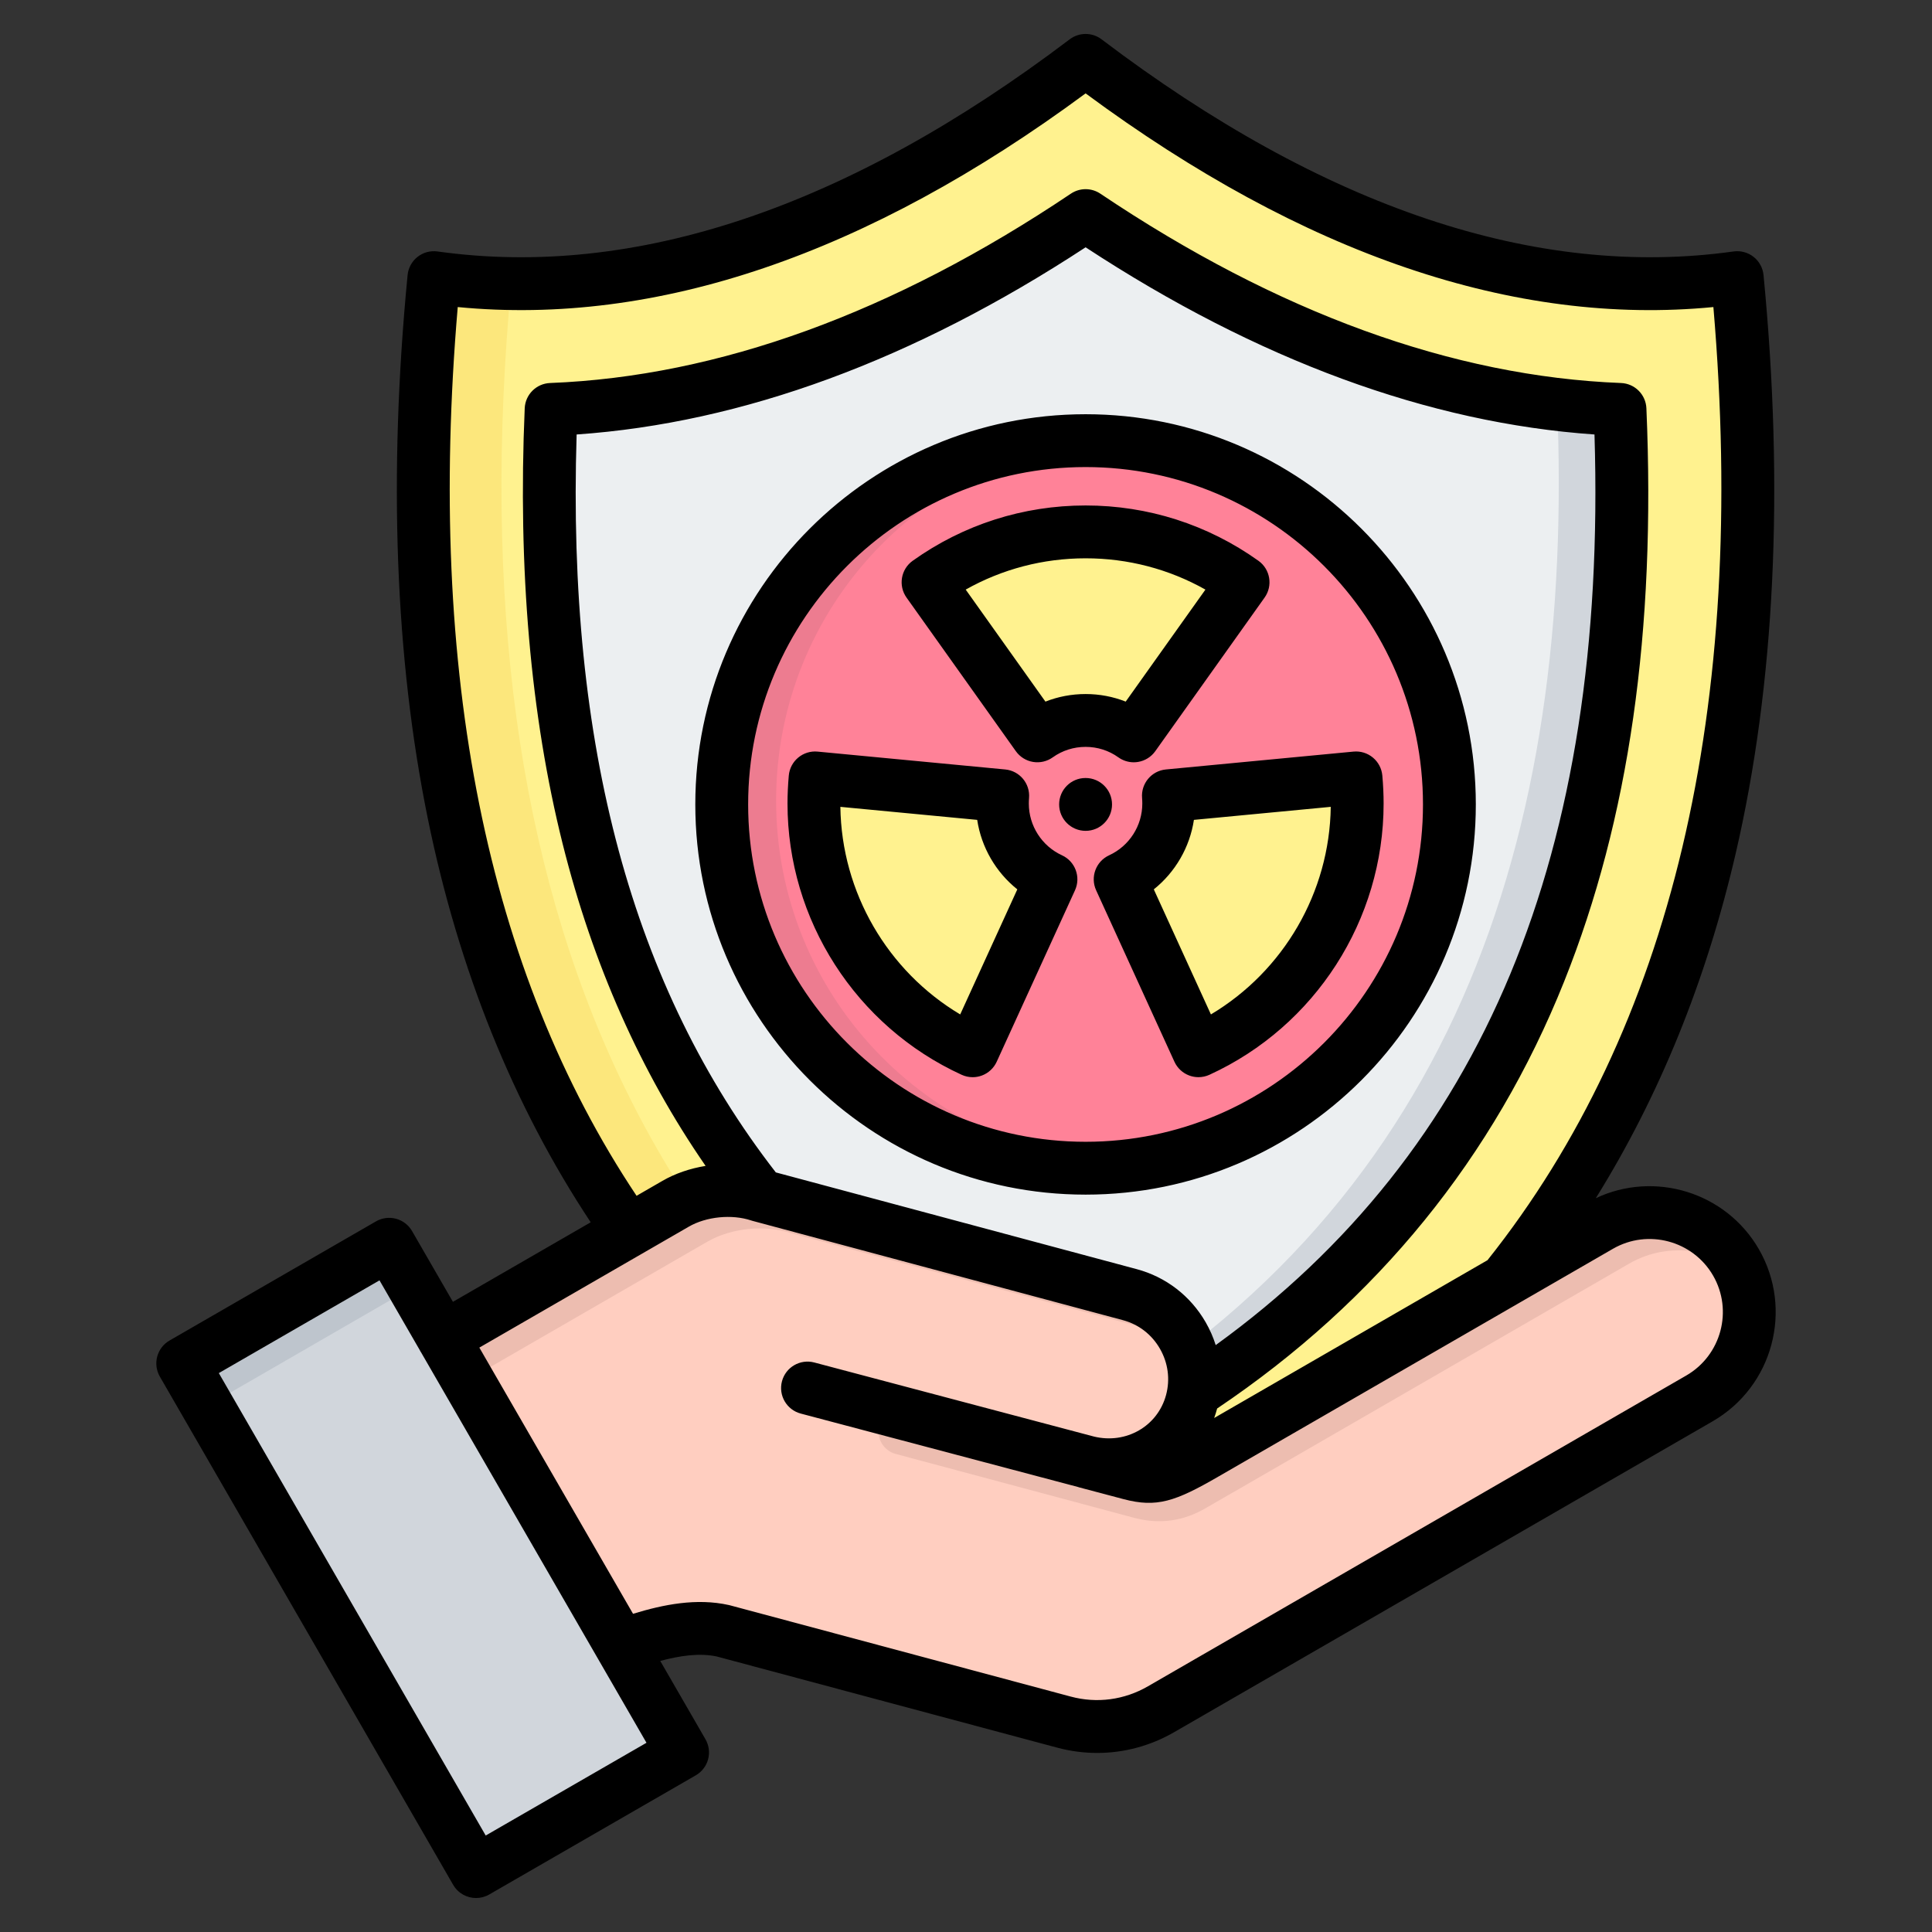 <svg xmlns="http://www.w3.org/2000/svg" xml:space="preserve" id="Layer_1" x="0" y="0" style="enable-background:new 0 0 512 512" version="1.1" viewBox="0 0 512 512">
  <rect x="0" y="0" width="512" height="512" fill="#333333" stroke="none"/>
  <g id="Artboard_33">
    <g>
      <path d="M289.727,14.996c60.69,46.006,118.261,65.197,172.687,57.572c16.753,173.339-40.819,289.701-172.687,349.087
			C157.831,362.268,100.259,245.906,117.012,72.567C171.465,80.193,229.037,61.002,289.727,14.996L289.727,14.996z" style="fill-rule:evenodd;clip-rule:evenodd;fill:#fce77c"/>
    </g>
    <g>
      <path d="M289.727,14.996c60.151,45.638,117.269,64.885,171.326,57.742c0.453,0.057,0.935,0.113,1.417,0.17
			c16.243,168.973-38.239,283.776-163.389,344.381C174.215,356.826,119.705,242.448,135.579,74.126
			C184.505,75.515,235.868,55.815,289.727,14.996L289.727,14.996z" style="fill-rule:evenodd;clip-rule:evenodd;fill:#fff28f"/>
    </g>
    <g>
      <path d="M289.727,56.126c42.52,28.573,90.68,49.38,141.619,51.364c5.131,119.452-29.764,220.337-141.619,277.087
			c-111.883-56.75-146.778-157.635-141.647-277.087C199.018,105.506,247.179,84.7,289.727,56.126L289.727,56.126z" style="fill-rule:evenodd;clip-rule:evenodd;fill:#d1d6dc"/>
    </g>
    <g>
      <path d="M289.727,56.126c35.376,23.783,80.107,45.042,122.882,49.776c4.989,116.079-27.808,216.17-132.265,273.714
			C175.887,322.073,143.09,223.569,148.079,107.49C199.018,105.506,247.179,84.7,289.727,56.126L289.727,56.126z" style="fill-rule:evenodd;clip-rule:evenodd;fill:#eceff1"/>
    </g>
    <g>
      <path d="M386.133,212.174c0-53.263-43.172-96.406-96.406-96.406c-53.263,0-96.435,43.143-96.435,96.406
			c0,53.235,43.172,96.406,96.435,96.406C342.961,308.58,386.133,265.408,386.133,212.174L386.133,212.174z" style="fill-rule:evenodd;clip-rule:evenodd;fill:#ed7c90"/>
    </g>
    <g>
      <path d="M386.133,212.174c0-51.165-39.855-93.033-90.227-96.208c-50.372,3.175-90.227,45.043-90.227,96.208
			s39.855,93.005,90.227,96.208C346.278,305.178,386.133,263.339,386.133,212.174L386.133,212.174z" style="fill-rule:evenodd;clip-rule:evenodd;fill:#ff8298"/>
    </g>
    <g>
      <path d="M361.727,211.947c0-2.296-0.113-4.564-0.34-6.803l-49.72,4.734c0.057,0.68,0.085,1.361,0.085,2.069
			c0,8.901-5.272,16.583-12.869,20.069l20.778,45.439C344.464,266.089,361.727,241.03,361.727,211.947L361.727,211.947z
			 M331.453,153.298c-11.764-8.391-26.164-13.351-41.726-13.351c-15.591,0-29.991,4.961-41.754,13.351l28.97,40.706
			c3.6-2.579,7.994-4.082,12.784-4.082c4.762,0,9.156,1.502,12.784,4.082L331.453,153.298z M218.038,205.144
			c-0.198,2.239-0.312,4.507-0.312,6.803c0,29.083,17.235,54.142,42.066,65.509l20.75-45.439
			c-7.597-3.487-12.869-11.168-12.869-20.069c0-0.709,0.028-1.389,0.085-2.069L218.038,205.144z" style="fill-rule:evenodd;clip-rule:evenodd;fill:#fff28f"/>
    </g>
    <g>
      <path d="M289.727,386.448l11.735,3.09c6.123,1.616,8.986,0.992,19.729-5.216l104.343-60.236
			c12.557-7.257,28.743-2.92,35.972,9.638c7.228,12.529,2.92,28.715-9.638,35.972l-142.243,82.12
			c-7.795,4.507-17.036,5.754-25.767,3.43l-90.028-24.151c-12.954-2.863-27.326,4.592-40.592,8.561l-45.553-78.917l73.559-42.491
			c6.35-3.657,15.25-4.535,22.195-2.211l97.88,26.22c12.274,3.288,19.616,16.016,16.328,28.29
			C314.36,382.876,301.972,389.679,289.727,386.448L289.727,386.448z" style="fill-rule:evenodd;clip-rule:evenodd;fill:#edbdb0"/>
    </g>
    <g>
      <path d="M290.379,386.618c0.312,0.085,0.652,0.142,0.964,0.227 M326.52,395.632l0.907-0.51l104.343-60.264
			c10.687-6.151,24.01-3.912,32.202,4.62c3.317,11.367-1.417,24.038-12.104,30.217l-142.243,82.12
			c-7.795,4.507-17.036,5.754-25.767,3.43l-90.028-24.151c-12.954-2.863-27.326,4.592-40.592,8.561l-39.345-68.117l73.587-42.491
			c6.35-3.657,15.222-4.535,22.195-2.24l97.88,26.249c3.969,1.049,7.398,3.09,10.148,5.783c0.964,3.742,1.021,7.739-0.057,11.707
			c-3.288,12.274-15.591,19.077-27.78,15.931l-33.08-8.873l-16.157-4.337c-3.317-0.879-6.746,1.105-7.625,4.422
			c-0.907,3.316,1.077,6.746,4.394,7.625l47.197,12.643l16.157,4.337c0.085,0.029,0.17,0.029,0.255,0.057
			c6.435,1.616,12.614,0.737,18.397-2.608L326.52,395.632z" style="fill-rule:evenodd;clip-rule:evenodd;fill:#ffcec0"/>
    </g>
    <g>
      <polygon points="50.993 360.454 116.218 473.386 122.312 483.959 122.312 483.959 122.454 484.186 128.549 494.76 183.116 463.238 117.89 350.306 111.796 339.733 111.796 339.733 111.654 339.506 105.56 328.933" style="fill-rule:evenodd;clip-rule:evenodd;fill:#bec5cd"/>
    </g>
    <g>
      <polygon points="122.312 483.959 122.312 483.959 122.454 484.186 128.549 494.76 128.549 494.76 183.116 463.238 117.89 350.306 111.796 339.733 57.229 371.254" style="fill-rule:evenodd;clip-rule:evenodd;fill:#d1d6dc"/>
    </g>
    <path d="M391.107,213.182c0-57.02-46.389-103.408-103.408-103.408c-57.035,0-103.436,46.389-103.436,103.408
		S230.664,316.59,287.699,316.59C344.718,316.59,391.107,270.201,391.107,213.182z M287.699,302.586
		c-49.313,0-89.433-40.106-89.433-89.404s40.12-89.404,89.433-89.404c49.298,0,89.405,40.106,89.405,89.404
		S336.997,302.586,287.699,302.586z M281.435,226.661c-5.338-2.45-8.788-7.83-8.788-13.706c0-0.51,0.02-0.997,0.061-1.488
		c0.318-3.821-2.497-7.188-6.314-7.551l-49.72-4.733c-1.859-0.181-3.707,0.394-5.141,1.587c-1.434,1.192-2.333,2.907-2.497,4.766
		c-0.225,2.543-0.339,5.039-0.339,7.42c0,30.828,18.116,59.04,46.154,71.875c0.923,0.423,1.917,0.636,2.914,0.636
		c0.827,0,1.655-0.146,2.444-0.44c1.741-0.648,3.153-1.963,3.925-3.653l20.75-45.439
		C286.488,232.42,284.945,228.271,281.435,226.661z M254.465,268.834c-19.254-11.483-31.455-32.336-31.759-55.011l36.262,3.452
		c1.099,7.271,4.932,13.86,10.631,18.417L254.465,268.834z M269.21,199.071c1.079,1.517,2.717,2.54,4.552,2.847
		c1.836,0.302,3.717-0.131,5.23-1.215c2.531-1.813,5.542-2.771,8.707-2.771c3.146,0,6.147,0.958,8.678,2.771
		c1.197,0.857,2.625,1.311,4.078,1.311c0.383,0,0.769-0.032,1.152-0.096c1.835-0.307,3.474-1.33,4.553-2.847l28.97-40.705
		c2.24-3.147,1.507-7.516-1.639-9.76c-13.44-9.586-29.274-14.653-45.792-14.653c-16.536,0-32.38,5.067-45.82,14.653
		c-3.146,2.244-3.879,6.612-1.639,9.76L269.21,199.071z M287.699,147.957c11.233,0,22.082,2.849,31.75,8.292l-21.126,29.684
		c-3.35-1.321-6.938-2.005-10.624-2.005c-3.699,0-7.295,0.684-10.651,2.007l-21.127-29.686
		C265.592,150.806,276.45,147.957,287.699,147.957z M366.333,205.535c-0.164-1.858-1.063-3.573-2.497-4.766
		c-1.434-1.193-3.278-1.766-5.141-1.587l-49.72,4.733c-3.817,0.363-6.632,3.729-6.314,7.551c0.041,0.491,0.061,0.979,0.061,1.488
		c0,5.876-3.45,11.256-8.788,13.706c-3.51,1.61-5.053,5.759-3.449,9.271l20.75,45.439c0.772,1.69,2.184,3.005,3.925,3.653
		c0.79,0.294,1.617,0.44,2.444,0.44c0.996,0,1.991-0.213,2.914-0.636c28.037-12.835,46.153-41.047,46.153-71.875
		C366.672,210.571,366.558,208.074,366.333,205.535z M320.904,268.834l-15.134-33.142c5.699-4.557,9.532-11.146,10.631-18.417
		l36.262-3.452C352.359,236.498,340.158,257.35,320.904,268.834z M287.699,220.183c-3.867,0-7.016-3.135-7.016-7.002
		s3.121-7.002,6.987-7.002h0.028c3.867,0,7.001,3.135,7.001,7.002S291.566,220.183,287.699,220.183z M466.105,331.025
		c-8.758-15.131-27.664-20.827-43.204-13.488c16.848-27.075,29.288-57.708,37.095-91.446c10.374-44.827,12.849-96.368,7.359-153.19
		c-0.184-1.899-1.135-3.643-2.634-4.824s-3.415-1.704-5.306-1.436c-52.269,7.315-108.622-11.595-167.486-56.218
		c-2.5-1.894-5.956-1.897-8.458,0C224.58,55.046,168.217,73.957,115.955,66.641c-1.89-0.266-3.807,0.254-5.306,1.436
		c-1.499,1.182-2.45,2.924-2.634,4.824c-5.131,53.04-3.321,101.528,5.378,144.119c8.188,40.09,22.694,76.01,43.149,106.899
		L120.029,345c-3.608-6.252-7.221-12.503-10.829-18.756c-0.928-1.608-2.458-2.782-4.251-3.264c-1.794-0.481-3.706-0.229-5.313,0.698
		l-54.709,31.577c-3.349,1.934-4.497,6.215-2.564,9.563c25.909,44.902,51.818,89.803,77.727,134.677
		c1.297,2.246,3.65,3.502,6.07,3.502c1.187,0,2.39-0.303,3.492-0.938l54.737-31.578c1.609-0.928,2.784-2.458,3.264-4.252
		c0.481-1.794,0.229-3.706-0.7-5.314c-3.997-6.918-7.986-13.834-11.981-20.751c5.243-1.404,10.406-2.162,15.005-1.173l90.118,24.136
		c3.529,0.95,7.112,1.421,10.673,1.421c7.113,0,14.14-1.877,20.473-5.548l142.643-82.348
		C469.834,367.433,475.318,346.968,466.105,331.025z M121.304,81.372c52.686,5.102,108.604-13.92,166.394-56.623
		c57.765,42.704,113.667,61.737,166.367,56.623C463.137,187.73,443,272.664,394.196,333.967l-72.43,41.817
		c0.295-0.815,0.559-1.651,0.788-2.508c0.001-0.003,0.001-0.006,0.002-0.01c42.402-28.52,73.343-66.582,91.971-113.184
		c17.193-43.013,24.32-92.694,21.786-151.885c-0.156-3.642-3.08-6.555-6.723-6.696c-44.597-1.736-91.022-18.619-137.986-50.179
		c-2.361-1.586-5.447-1.587-7.809-0.001c-46.997,31.561-93.432,48.443-138.016,50.18c-3.642,0.142-6.566,3.054-6.723,6.695
		c-1.831,42.615,1.553,81.455,10.057,115.443c7.969,31.85,20.697,60.478,37.878,85.337c-4.096,0.661-8.048,1.999-11.474,3.986
		l-6.821,3.938C128.971,257.348,113.036,178.187,121.304,81.372z M205.6,310.7c-38.054-49.04-55.359-113.088-52.789-195.558
		c43.945-3.048,89.27-19.716,134.886-49.604c45.588,29.89,90.902,46.556,134.859,49.604
		c3.422,110.883-29.473,190.002-100.38,241.323c-0.661-2.086-1.546-4.12-2.668-6.064c-4.041-7.001-10.538-11.998-18.29-14.07
		L205.6,310.7z M128.716,486.432C105.142,445.6,81.564,404.74,57.99,363.885l42.581-24.577c3.553,6.156,7.109,12.311,10.662,18.467
		c0.052,0.1,0.097,0.202,0.154,0.301c0.057,0.098,0.122,0.188,0.183,0.283c15.621,27.066,31.248,54.13,46.879,81.196
		c0.034,0.06,0.068,0.12,0.103,0.179c4.258,7.374,8.511,14.745,12.771,22.12L128.716,486.432z M446.879,364.526l-142.65,82.353
		c-6.264,3.631-13.542,4.599-20.501,2.724l-90.283-24.18c-0.096-0.025-0.191-0.049-0.288-0.07
		c-8.57-1.912-17.364-0.139-25.396,2.322c-13.58-23.515-27.158-47.032-40.731-70.547l55.502-32.045
		c4.614-2.678,11.408-3.356,16.524-1.652c0.132,0.044,0.266,0.084,0.401,0.12l98.141,26.308c4.14,1.106,7.614,3.784,9.782,7.542
		c2.17,3.76,2.754,8.113,1.647,12.254c-2.235,8.324-10.598,13.114-19.133,11.044c-0.012-0.003-0.023-0.008-0.035-0.011
		l-74.069-19.615c-3.737-0.989-7.571,1.238-8.561,4.977c-0.99,3.737,1.238,7.57,4.976,8.561l73.461,19.454
		c0.108,0.034,0.213,0.074,0.323,0.104l11.771,3.12c8.763,2.314,13.705,0.631,25.073-5.95l79.668-45.996
		c0.014-0.008,0.028-0.016,0.042-0.024l24.914-14.384c9.267-5.342,21.167-2.153,26.526,7.104
		C459.33,347.289,456.142,359.173,446.879,364.526z"/>
  </g>
</svg>
